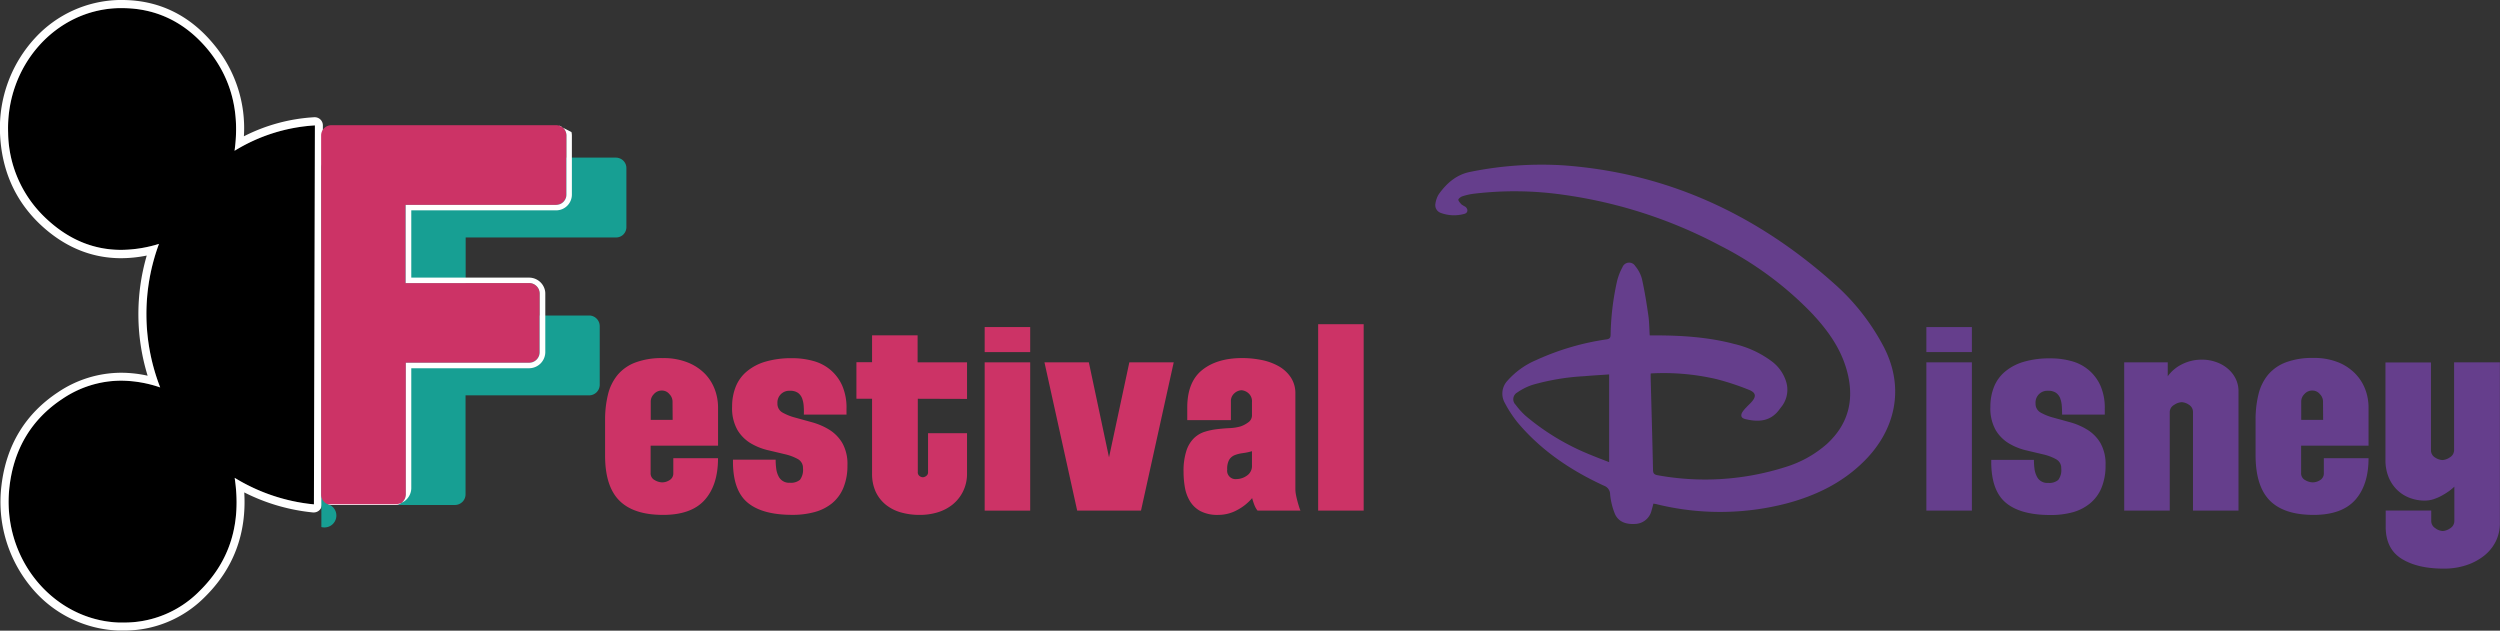 <svg xmlns="http://www.w3.org/2000/svg" viewBox="0 0 615.03 155.15"><rect x="0" y="0" width="615.03" height="155.15" fill="#333333" stroke="none"/><defs><style>.cls-1{fill:#fff;}.cls-2{fill:#653e8c;}.cls-3{fill:#179f93;}.cls-4{fill:#c36;}</style></defs><title>Festival Disney bannière normal</title><g id="Calque_2" data-name="Calque 2"><g id="Calque_2-2" data-name="Calque 2"><path d="M77.23,124.08a45.22,45.22,0,0,1-6.6-1.13,45.73,45.73,0,0,1-12.9-5.4c1.65,11-1,20.36-8.66,27.87a26,26,0,0,1-20,7.7C13,152.48.24,137.28,2.35,119.61c1.1-9.29,5.51-16.54,13-21.48s15.51-5.68,24.06-2.82A49.78,49.78,0,0,1,39.11,60c-10.51,3.19-19.95,1.27-28.06-6.5A29.32,29.32,0,0,1,2,32.68C1.42,16.22,13.61,2.4,29.17,2,38,1.79,45.45,5.29,51.25,12.39S59,27.77,57.7,37.1a42.56,42.56,0,0,1,19.77-6.25Z"/><path class="cls-1" d="M30,2c8.49,0,15.67,3.5,21.3,10.39C57,19.46,59,27.77,57.7,37.1a42.56,42.56,0,0,1,19.77-6.25l-.24,93.23a45.22,45.22,0,0,1-6.6-1.13,45.73,45.73,0,0,1-12.9-5.4c1.65,11-1,20.36-8.66,27.87a25.88,25.88,0,0,1-18.74,7.73l-1.22,0C13,152.48.24,137.28,2.35,119.61c1.1-9.29,5.51-16.54,13-21.48a25.79,25.79,0,0,1,14.44-4.48,30.19,30.19,0,0,1,9.62,1.66A49.78,49.78,0,0,1,39.11,60a32.21,32.21,0,0,1-9.32,1.47c-6.83,0-13.1-2.57-18.74-8A29.32,29.32,0,0,1,2,32.68C1.42,16.22,13.61,2.4,29.17,2H30m0-2h-.83A28.93,28.93,0,0,0,8.68,9.29,32.65,32.65,0,0,0,0,32.75C.35,41.66,3.59,49.13,9.67,55c5.9,5.65,12.67,8.52,20.12,8.52a32.35,32.35,0,0,0,6.31-.65,51.57,51.57,0,0,0,.22,29.56,30.32,30.32,0,0,0-6.53-.73,27.93,27.93,0,0,0-15.54,4.81c-8,5.3-12.71,13-13.89,22.92a32.93,32.93,0,0,0,7.48,25.24A29.18,29.18,0,0,0,29,155.12l1.3,0a27.82,27.82,0,0,0,20.15-8.31c7-6.92,10.25-15.54,9.64-25.67A47.74,47.74,0,0,0,77,126.07h.19a2,2,0,0,0,2-2l.12-46.61.12-46.61a2,2,0,0,0-.62-1.46,2,2,0,0,0-1.38-.55h-.12A43.51,43.51,0,0,0,60,33.53a32.1,32.1,0,0,0-7.23-22.4C46.77,3.74,39.08,0,30,0Z"/><path class="cls-2" d="M406.76,123.89c-.16.59-.29,1.15-.46,1.7a4.28,4.28,0,0,1-3.95,3.3c-2.17.14-4.17-.38-5.09-2.53a17,17,0,0,1-1.15-4.74,2.25,2.25,0,0,0-1.49-2.12c-8.11-3.73-15.41-8.61-21.21-15.49a29.26,29.26,0,0,1-3.22-4.91,4.63,4.63,0,0,1,.7-5.48,19.55,19.55,0,0,1,6.95-5,63.36,63.36,0,0,1,17.45-5.14c.76-.13.92-.44.94-1.12a65.44,65.44,0,0,1,1.59-13.22,14.28,14.28,0,0,1,1.32-3.39,1.76,1.76,0,0,1,3.16-.28,8.21,8.21,0,0,1,1.63,3.12c.66,2.94,1.14,5.93,1.57,8.92.24,1.59.24,3.2.35,5h1.06c6.65,0,13.27.39,19.74,2.11a24.84,24.84,0,0,1,9.22,4.27,9.87,9.87,0,0,1,3.54,5,6.74,6.74,0,0,1-.83,5.74c-.25.38-.55.72-.81,1.08-2.18,3-5.16,3.17-8.4,2.39-1-.24-1.24-.84-.72-1.73a7.88,7.88,0,0,1,1-1.19c.39-.43.83-.82,1.22-1.25,1.22-1.36,1.16-2.3-.54-3a63.38,63.38,0,0,0-8.13-2.68,57.62,57.62,0,0,0-15.55-1.41c-.15,0-.31,0-.57.06,0,.34,0,.65,0,1,.2,7.54.42,15.08.58,22.62,0,.91.24,1.24,1.18,1.4a65.07,65.07,0,0,0,31.32-2,27.57,27.57,0,0,0,10.31-5.73c5.55-5.11,6.83-11.4,4.76-18.45-1.59-5.45-4.91-9.9-8.76-13.95A84.37,84.37,0,0,0,423.13,60.4a116,116,0,0,0-38.56-12.49,84.14,84.14,0,0,0-22.08-.24,14.89,14.89,0,0,0-2.72.62c-.41.14-1,.57-1,.86s.47.82.8,1.16a8.08,8.08,0,0,0,.91.54c.77.6.67,1.56-.26,1.77a9.33,9.33,0,0,1-5.79-.25,2,2,0,0,1-1.3-2.25,6.06,6.06,0,0,1,.82-2.33c2-2.78,4.39-4.88,7.91-5.54a87.8,87.8,0,0,1,22.8-1.57c25.53,1.86,47.49,12.08,66.46,29a54.67,54.67,0,0,1,12.31,15.65c5.35,10.34,2.63,20.54-4.56,27.85-5.36,5.47-12,8.71-19.3,10.66a65.13,65.13,0,0,1-32.14.17ZM395.87,113.7V92.11c-2.08.15-4.13.26-6.18.44A57.23,57.23,0,0,0,377,94.68a14.74,14.74,0,0,0-3.76,1.89,1.89,1.89,0,0,0-.38,3,18.59,18.59,0,0,0,2.45,2.72,58.49,58.49,0,0,0,16.17,9.68C392.84,112.54,394.28,113.07,395.87,113.7Z"/><path class="cls-3" d="M152.55,39s0,0,0,0h0l0,0h0l0,0,0,0h0l0,0h0l0,0,0,0h0l0,0h0l0,0,0,0h0l0,0h0l0,0,0,0h0l0,0h0l0,0,0,0h0l0,0h0l0,0h0l0,0,0,0h0l0,0h0l0,0,0,0h0l0,0h0l0,0,0,0h0l0,0h0l0,0,0,0h0l0,0h0l0,0,0,0h0l0,0h0l0,0,0,0h0l0,0h0l0,0,0,0h0l0,0h0l0,0,0,0h0l0,0h0l0,0,0,0h0l0,0h0l0,0,0,0h0l0,0h0l0,0,0,0h0l0,0h0l0,0,0,0h0l0,0h0l0,0,0,0h0l0,0h0l0,0,0,0h0l0,0h0l0,0,0,0h0l0,0h0l0,0,0,0h0l0,0h0l0,0,0,0h0l0,0h0l0,0,0,0h0l0,0h0l0,0,0,0h0l0,0h0l0,0,0,0h0l0,0h0l0,0,0,0h0l0,0h0l0,0,0,0h0l0,0h0l0,0,0,0h0l0,0h0l0,0h0l0,0,0,0h0l0,0h0l0,0,0,0h0l0,0h0l0,0,0,0h0l0,0h0l0,0,0,0h0l0,0h0l0,0,0,0h0l0,0h0l0,0,0,0h0l0,0h0l0,0,0,0h0l0,0h0l0,0,0,0h0l0,0h0l0,0,0,0h0l0,0h0l0,0,0,0h0l0,0h0l0,0s0,0,0,0h0l0,0h0l0,0,0,0h0l0,0h0l0,0,0,0h0l0,0h0l0,0s0,0,0,0h0l0,0h0l0,0,0,0h0l0,0h0l0,0,0,0h0l0,0h0l0,0,0,0h0l0,0h0l0,0,0,0h0l0,0h0l0,0,0,0h0l0,0h0l0,0,0,0h0l0,0h0l0,0,0,0h0l0,0h0l0,0,0,0h0l0,0h0l0,0,0,0h0l0,0h0l0,0h0l0,0,0,0h0l0,0h0s0,0,0,0l0,0h0l0,0h0l0,0,0,0h0l0,0h0l0,0,0,0h0l0,0h0s0,0,0,0l0,0h0l0,0h0l0,0,0,0h0l0,0h0l0,0,0,0h0l0,0h0s0,0,0,0l0,0h0l0,0h0l0,0,0,0h0l0,0h0l0,0,0,0h0l0,0h0l0,0,0,0h0l0,0h0l0,0,0,0h0l0,0h0l0,0,0,0h0l0,0h0l0,0,0,0h0l0,0h0l0,0,0,0h0l0,0h0l0,0,0,0h0l0,0h0l0,0,0,0h0l0,0h0l0,0,0,0h0l0,0h0l0,0,0,0h0l0,0h0l0,0,0,0h0l0,0h0l0,0,0,0h0l0,0h0l0,0,0,0h0l0,0h0l0,0h0l0,0,0,0h0l0,0h0l0,0,0,0h0l0,0h0l0,0,0,0h0l0,0h0l0,0,0,0h0l0,0h0l0,0,0,0h0l0,0h0l0,0,0,0h0l0,0h0l0,0,0,0h0l0,0h0l0,0,0,0h0l0,0h0l0,0,0,0h0l0,0h0l0,0,0,0h0l0,0h0l0,0,0,0h0l0,0h0l0,0,0,0h0l0,0h0l0,0,0,0h0l0,0h0s0,0,0,0l0,0h0l0,0h0l0,0,0,0h0l0,0h0l0,0,0,0h0l0,0h0l0,0s0,0,0,0h0l0,0h0l0,0,0,0h0l0,0h0l0,0,0,0h0l0,0h0l0,0,0,0h0l0,0h0l0,0,0,0h0l0,0h0l0,0h0l0,0,0,0h0l0,0h0l0,0,0,0h0l0,0,0,0h0l0,0h0l0,0h0l0,0a2.51,2.51,0,0,0-1-.22H81.6a2.53,2.53,0,0,0-2.54,2.53v88.35A2.54,2.54,0,0,0,80.58,124l0,0h0l0,0,0,0h0l0,0h0l0,0,0,0h0l0,0h0l0,0,0,0h0l0,0h0l0,0,0,0h0l0,0h0l0,0,0,0h0l0,0h0l0,0,0,0h0l0,0h0l0,0,0,0h0l0,0h0l0,0,0,0h0l0,0h0l0,0,0,0h0l0,0h0l0,0,0,0h0l0,0h0l0,0,0,0h0l0,0h0l0,0,0,0h0l0,0h0l0,0,0,0h0l0,0h0l0,0s0,0,0,0h0l0,0h0l0,0h0l0,0,0,0h0l0,0h0l0,0,0,0h0l0,0h0l0,0,0,0h0l0,0h0l0,0,0,0h0l0,0h0l0,0,0,0h0l0,0h0l0,0,0,0h0l0,0h0l0,0,0,0h0l0,0h0l0,0,0,0h0l0,0h0l0,0,0,0h0l0,0h0l0,0,0,0h0l0,0h0l0,0,0,0h0l0,0h0l0,0,0,0h0l0,0h0l0,0,0,0h0l0,0h0l0,0s0,0,0,0h0l0,0h0l0,0,0,0h0l0,0h0l0,0,0,0h0l0,0h0l0,0,0,0h0l0,0h0l0,0,0,0h0l0,0h0l0,0,0,0h0l0,0h0l0,0,0,0h0l0,0h0l0,0,0,0h0l0,0h0l0,0,0,0h0l0,0h0l0,0,0,0h0l0,0h0l0,0h0l0,0,0,0h0l0,0h0s0,0,0,0l0,0h0l0,0h0l0,0,0,0h0l0,0h0l0,0,0,0h0l0,0h0s0,0,0,0l0,0h0l0,0h0l0,0,0,0h0l0,0h0l0,0,0,0h0l0,0h0s0,0,0,0l0,0h0l0,0h0l0,0,0,0h0l0,0h0l0,0,0,0h0l0,0h0l0,0,0,0h0l0,0h0l0,0,0,0h0l0,0h0l0,0,0,0h0l0,0h0l0,0,0,0h0l0,0h0l0,0,0,0h0l0,0h0l0,0,0,0h0l0,0h0l0,0,0,0h0l0,0h0l0,0,0,0h0l0,0h0l0,0,0,0h0l0,0h0l0,0,0,0h0l0,0h0l0,0,0,0h0l0,0h0l0,0,0,0h0l0,0h0l0,0h0l0,0,0,0h0l0,0h0l0,0,0,0h0l0,0h0l0,0,0,0h0l0,0h0l0,0,0,0h0l0,0h0l0,0,0,0h0l0,0h0l0,0,0,0h0l0,0h0l0,0,0,0h0l0,0h0l0,0,0,0h0l0,0h0l0,0,0,0h0l0,0h0l0,0,0,0h0l0,0h0l0,0s0,0,0,0h0l0,0h0l0,0,0,0h0l0,0h0l0,0,0,0h0l0,0h0s0,0,0,0l0,0h0l0,0h0l0,0,0,0h0l0,0h0l0,0,0,0h0l0,0h0s0,0,0,0,0,0,0,0h0l0,0h0l0,0,0,0h0l0,0h0l0,0,0,0h0l0,0h0l0,0,0,0h0l0,0h0l0,0,0,0h0l0,0h0l0,0h0l0,0,0,0h0l0,0h0l0,0,0,0h0l0,0h0l0,0,0,0h0l0,0h0l0,0,0,0h0l0,0h0l0,0,0,0h0l0,0h0l0,0,0,0h0l0,0h0s0,0,0,0l0,0h0l0,0h0l0,0,0,0h0l0,0h0l0,0,0,0h0l0,0h0l0,0,0,0h0l0,0h0l0,0,0,0h0l0,0h0l0,0,0,0h0l0,0h0l0,0,0,0h0l0,0h0l0,0,0,0h0l0,0h0l0,0,0,0h0l0,0h0l0,0,0,0h0l0,0h0l0,0,0,0h0l0,0h0l0,0,0,0h0l0,0h0a2.45,2.45,0,0,0,1,.23H112a2.62,2.62,0,0,0,2.53-2.54V97.26H145a2.62,2.62,0,0,0,2.54-2.54V80.18A2.63,2.63,0,0,0,146,77.85l0,0h0l0,0,0,0h0l0,0h0l0,0s0,0,0,0h0l0,0h0l0,0,0,0h0l0,0h0l0,0h0l0,0,0,0h0l0,0h0l0,0,0,0h0l0,0h0l0,0,0,0h0l0,0h0l0,0,0,0h0l0,0h0l0,0,0,0h0l0,0h0l0,0,0,0h0l0,0h0l0,0,0,0h0l0,0h0l0,0,0,0h0l0,0h0l0,0,0,0h0l0,0h0l0,0,0,0h0l0,0h0l0,0,0,0h0l0,0h0l0,0,0,0h0l0,0h0l0,0,0,0h0l0,0h0l0,0,0,0h0l0,0h0l0,0,0,0h0l0,0h0s0,0,0,0l0,0h0l0,0h0l0,0,0,0h0l0,0h0l0,0,0,0h0l0,0h0l0,0,0,0h0l0,0h0l0,0,0,0h0l0,0h0l0,0,0,0h0l0,0h0l0,0,0,0h0l0,0h0l0,0h0l0,0,0,0h0l0,0h0l0,0,0,0h0l0,0h0l0,0,0,0h0l0,0h0l0,0,0,0h0l0,0h0l0,0,0,0h0l0,0h0l0,0,0,0h0l0,0h0l0,0,0,0h0l0,0h0l0,0,0,0h0l0,0h0l0,0,0,0h0l0,0h0l0,0,0,0h0l0,0h0l0,0,0,0h0l0,0h0l0,0,0,0h0l0,0h0l0,0,0,0h0l0,0h0l0,0,0,0h0l0,0h0l0,0,0,0h0l0,0h0l0,0,0,0h0l0,0h0l0,0,0,0h0l0,0h0l0,0,0,0h0l0,0h0l0,0,0,0h0l0,0h0l0,0,0,0h0l0,0h0l0,0,0,0h0l0,0h0l0,0,0,0h0l0,0h0l0,0h0l0,0,0,0h0l0,0,0,0h0l0,0h0l0,0s0,0,0,0h0l0,0h0l0,0h0l0,0,0,0h0l0,0h0l0,0,0,0h0l0,0h0l0,0,0,0h0l0,0h0l0,0,0,0h0l0,0h0l0,0,0,0h0l0,0h0l0,0,0,0h0l0,0h0l0,0,0,0h0l0,0h0l0,0,0,0h0l0,0h0l0,0,0,0h0l0,0h0l0,0,0,0h0l0,0h0l0,0,0,0h0l0,0h0l0,0,0,0h0l0,0h0l0,0,0,0h0l0,0h0s0,0,0,0,0,0,0,0h0l0,0h0l0,0,0,0h0l0,0h0l0,0,0,0h0l0,0h0l0,0,0,0h0l0,0h0l0,0,0,0h0l0,0h0l0,0,0,0h0l0,0h0l0,0,0,0h0l0,0h0l0,0,0,0h0l0,0h0l0,0,0,0h0l0,0h0l0,0h0l0,0,0,0h0l0,0h0l0,0,0,0h0l0,0h0l0,0,0,0h0l0,0h0l0,0,0,0h0l0,0h0l0,0,0,0h0l0,0h0s0,0,0,0l0,0h0l0,0h0l0,0,0,0h0l0,0h0l0,0,0,0h0l0,0h0l0,0,0,0h0l0,0h0l0,0,0,0h0l0,0h0l0,0,0,0h0l0,0h0l0,0,0,0h0l0,0h0l0,0,0,0h0l0,0h0l0,0,0,0h0l0,0h0l0,0,0,0h0l0,0h0l0,0,0,0h0l0,0h0l0,0,0,0h0l0,0h0l0,0,0,0h0l0,0h0l0,0,0,0h0l0,0h0l0,0,0,0h0l0,0h0l0,0,0,0h0l0,0h0l0,0,0,0h0l0,0h0l0,0,0,0h0l0,0h0l0,0h0l0,0,0,0h0l0,0h0l0,0,0,0h0l0,0h0l0,0,0,0h0a2.4,2.4,0,0,0-1-.23H114.56V58.42h37a2.53,2.53,0,0,0,2.54-2.53V41.34A2.55,2.55,0,0,0,152.55,39Z"/><path class="cls-4" d="M79,33.33a2.53,2.53,0,0,1,2.54-2.53h55.25a2.53,2.53,0,0,1,2.54,2.53V47.88a2.53,2.53,0,0,1-2.54,2.53h-37V69.63h30.43a2.62,2.62,0,0,1,2.53,2.54V86.72a2.62,2.62,0,0,1-2.53,2.53H99.85v32.43a2.63,2.63,0,0,1-2.54,2.54H81.56A2.54,2.54,0,0,1,79,121.68Z"/><path class="cls-1" d="M137.45,30.88a2.54,2.54,0,0,1,1.9,2.45V47.88a2.53,2.53,0,0,1-2.54,2.53h-37V69.63h30.43a2.62,2.62,0,0,1,2.53,2.54V86.72a2.62,2.62,0,0,1-2.53,2.53H99.85v32.43a2.63,2.63,0,0,1-2.54,2.54H81.56a2.61,2.61,0,0,1-.93-.18h0l0,0,0,0h0l0,0h0l0,0,0,0h0l0,0h0l0,0,0,0h0l0,0h0l0,0,0,0h0l0,0h0l0,0,0,0h0l0,0h0l0,0,0,0h0l0,0h0l0,0,0,0h0l0,0h0l0,0,0,0h0l0,0h0l0,0,0,0h0l0,0h0l0,0,0,0h0l0,0h0l0,0,0,0h0l0,0h0l0,0,0,0h0l0,0h0l0,0,0,0h0l0,0h0l0,0s0,0,0,0h0l0,0h0l0,0h0l0,0,0,0h0l0,0h0l0,0,0,0h0l0,0h0l0,0,0,0h0l0,0h0l0,0,0,0h0l0,0h0l0,0,0,0H97.31a4,4,0,0,0,3.87-3.87V90.59h29.1a4,4,0,0,0,3.87-3.87V72.17a3.59,3.59,0,0,0-.1-.81,4,4,0,0,0-3.77-3.06h-29.1V51.75h35.63a3.88,3.88,0,0,0,3.88-3.87V33.33a3.86,3.86,0,0,0-.1-.84l0,0h0l0,0h0l0,0,0,0h0l0,0h0l0,0,0,0h0l0,0h0l0,0,0,0h0l0,0h0l0,0,0,0h0l0,0h0l0,0,0,0h0l0,0h0l0,0,0,0h0l0,0h0s0,0,0,0l0,0h0l0,0h0l0,0,0,0h0l0,0h0l0,0,0,0h0l0,0h0l0,0s0,0,0,0h0l0,0h0l0,0,0,0h0l0,0h0l0,0,0,0h0l0,0h0l0,0,0,0h0l0,0h0l0,0,0,0h0l0,0h0l0,0h0l0,0,0,0h0l0,0h0l0,0,0,0h0l0,0,0,0h0l0,0h0l0,0h0"/><path class="cls-4" d="M173.36,123q-3.29,3.67-10.22,3.67-7.27,0-10.78-3.53t-3.5-11.1v-8.68a26,26,0,0,1,.7-6.26,12,12,0,0,1,2.35-4.83,10.53,10.53,0,0,1,4.37-3.08,18.33,18.33,0,0,1,6.79-1.09,15.77,15.77,0,0,1,6.16,1.09A12.22,12.22,0,0,1,173.47,92a11.2,11.2,0,0,1,2.41,3.89,12.68,12.68,0,0,1,.77,4.3v9.45H160.06v6.72a1.85,1.85,0,0,0,1,1.75,3.79,3.79,0,0,0,1.85.56,3.39,3.39,0,0,0,1.82-.56,1.89,1.89,0,0,0,.91-1.75v-3.64h11Q176.65,119.32,173.36,123Zm-7.91-24.33a2.63,2.63,0,0,0-.77-1.71,2.33,2.33,0,0,0-1.82-.88,2.55,2.55,0,0,0-2,.88,2.63,2.63,0,0,0-.77,1.71v4.62h5.39Z"/><path class="cls-4" d="M197.72,99.92a6.74,6.74,0,0,0-.38-1.89,3,3,0,0,0-1-1.36,3.22,3.22,0,0,0-2-.53,2.89,2.89,0,0,0-3.08,3.08,2.46,2.46,0,0,0,1.26,2.28,13.24,13.24,0,0,0,3.19,1.26l4.16,1.15a16.54,16.54,0,0,1,4.17,1.82,9.64,9.64,0,0,1,3.18,3.26,10.43,10.43,0,0,1,1.26,5.49,14.17,14.17,0,0,1-1,5.53,9.67,9.67,0,0,1-2.76,3.78,11.5,11.5,0,0,1-4.27,2.17,20.46,20.46,0,0,1-5.57.7q-7.35,0-10.95-3c-2.41-2-3.61-5.37-3.61-10.08v-.49h10.5a16.77,16.77,0,0,0,.14,2.21,5.54,5.54,0,0,0,.53,1.78,2.85,2.85,0,0,0,2.83,1.68,3.45,3.45,0,0,0,2.49-.73,4.08,4.08,0,0,0,.73-2.84,2.44,2.44,0,0,0-1.29-2.27,12.26,12.26,0,0,0-3.22-1.19c-1.29-.31-2.69-.64-4.2-1a15,15,0,0,1-4.2-1.71,9.48,9.48,0,0,1-3.22-3.26,10.82,10.82,0,0,1-1.3-5.74,12.93,12.93,0,0,1,.88-4.86,9.43,9.43,0,0,1,2.73-3.78,12.67,12.67,0,0,1,4.62-2.42,22.59,22.59,0,0,1,6.54-.84,19.07,19.07,0,0,1,5.15.67,11,11,0,0,1,4.23,2.17,10.81,10.81,0,0,1,2.91,3.85,13.55,13.55,0,0,1,1.08,5.7V102h-10.5C197.79,101.3,197.77,100.62,197.72,99.92Z"/><path class="cls-4" d="M225.79,98.1v18a1.12,1.12,0,0,0,.42,1,1.39,1.39,0,0,0,.84.31,1.45,1.45,0,0,0,.8-.31,1.07,1.07,0,0,0,.46-1v-9.52h9.59v9.94a9.74,9.74,0,0,1-1,4.41,9.58,9.58,0,0,1-2.55,3.19,10.86,10.86,0,0,1-3.68,1.92,14.85,14.85,0,0,1-4.37.63,16.71,16.71,0,0,1-4.73-.63,10.47,10.47,0,0,1-3.71-1.92,9.07,9.07,0,0,1-2.45-3.19,10.45,10.45,0,0,1-.87-4.41V98.1h-3.85v-9h3.85V82.49h11.2v6.65H237.9v9Z"/><path class="cls-4" d="M253.44,86.62h-11.2V80.46h11.2Zm0,39h-11.2V89.14h11.2Z"/><path class="cls-4" d="M272.83,112.52l5-23.38h10.92l-8.05,36.47H265l-8.05-36.47h10.92Z"/><path class="cls-4" d="M292.08,100.27q0-6.3,3.67-9.24t9.84-2.94a24.13,24.13,0,0,1,4.86.49,14.14,14.14,0,0,1,4.17,1.54,8.76,8.76,0,0,1,2.94,2.73,7.08,7.08,0,0,1,1.12,4v23.45a7.28,7.28,0,0,0,.14,1.4c.09.52.21,1,.35,1.54s.28,1,.42,1.44a6.08,6.08,0,0,0,.35.94H309.37a5.47,5.47,0,0,1-.81-1.47c-.21-.56-.38-1.09-.52-1.61a12.38,12.38,0,0,1-3.68,2.94,9.69,9.69,0,0,1-4.65,1.19,9,9,0,0,1-4.41-.94,6.75,6.75,0,0,1-2.59-2.49,9.76,9.76,0,0,1-1.23-3.43,22.56,22.56,0,0,1-.31-3.71,16,16,0,0,1,.7-5.21,7.58,7.58,0,0,1,1.89-3.12,6.63,6.63,0,0,1,2.69-1.57,16.21,16.21,0,0,1,3.05-.63c1-.12,2-.2,3-.25a11.33,11.33,0,0,0,2.7-.42,6.84,6.84,0,0,0,1.89-1,2.07,2.07,0,0,0,.91-1.68V98.87a2.59,2.59,0,0,0-.91-2.17,2.9,2.9,0,0,0-1.68-.7,2.85,2.85,0,0,0-1.68.7,2.56,2.56,0,0,0-.91,2.17v4.48H292.08ZM308,111a15.44,15.44,0,0,1-2.35.49,7.92,7.92,0,0,0-1.92.49,2.8,2.8,0,0,0-1.33,1.12,4.52,4.52,0,0,0-.49,2.38,2.07,2.07,0,0,0,2.31,2.38,4.52,4.52,0,0,0,2.52-.84,2.83,2.83,0,0,0,1.26-2.52Z"/><path class="cls-4" d="M335.48,125.61h-11.2V79.76h11.2Z"/><path class="cls-2" d="M485.11,86.62h-11.2V80.46h11.2Zm0,39h-11.2V89.14h11.2Z"/><path class="cls-2" d="M507.23,99.92a6.74,6.74,0,0,0-.38-1.89,3,3,0,0,0-1-1.36,3.22,3.22,0,0,0-2-.53,2.89,2.89,0,0,0-3.08,3.08,2.46,2.46,0,0,0,1.26,2.28,13.24,13.24,0,0,0,3.19,1.26l4.16,1.15a16.32,16.32,0,0,1,4.16,1.82,9.58,9.58,0,0,1,3.19,3.26,10.43,10.43,0,0,1,1.26,5.49,14.17,14.17,0,0,1-1,5.53,9.67,9.67,0,0,1-2.76,3.78A11.5,11.5,0,0,1,510,126a20.46,20.46,0,0,1-5.57.7q-7.35,0-10.95-3c-2.41-2-3.61-5.37-3.61-10.08v-.49h10.5a16.77,16.77,0,0,0,.14,2.21,5.54,5.54,0,0,0,.53,1.78,2.82,2.82,0,0,0,2.83,1.68,3.4,3.4,0,0,0,2.48-.73,4,4,0,0,0,.74-2.84,2.43,2.43,0,0,0-1.3-2.27,12.05,12.05,0,0,0-3.21-1.19c-1.29-.31-2.69-.64-4.21-1a15,15,0,0,1-4.19-1.71,9.48,9.48,0,0,1-3.22-3.26,10.82,10.82,0,0,1-1.3-5.74,12.93,12.93,0,0,1,.88-4.86,9.43,9.43,0,0,1,2.73-3.78,12.67,12.67,0,0,1,4.62-2.42,22.59,22.59,0,0,1,6.54-.84,19.07,19.07,0,0,1,5.15.67,11,11,0,0,1,4.23,2.17,10.81,10.81,0,0,1,2.91,3.85,13.55,13.55,0,0,1,1.08,5.7V102H507.3C507.3,101.3,507.28,100.62,507.23,99.92Z"/><path class="cls-2" d="M539.5,125.61V101.46a2.08,2.08,0,0,0-1-1.89,3.49,3.49,0,0,0-1.78-.63,3.73,3.73,0,0,0-1.86.67,2.07,2.07,0,0,0-1.08,1.85v24.15h-11.2V89.14h10.71v3.43a9.41,9.41,0,0,1,3.6-3,10.64,10.64,0,0,1,4.8-1.09,10.18,10.18,0,0,1,3.53.6,8.89,8.89,0,0,1,2.87,1.64A7.67,7.67,0,0,1,550,93.17a6.92,6.92,0,0,1,.7,3.11v29.33Z"/><path class="cls-2" d="M579.4,123q-3.3,3.67-10.22,3.67-7.29,0-10.78-3.53T554.9,112v-8.68a26,26,0,0,1,.7-6.26,12,12,0,0,1,2.34-4.83,10.63,10.63,0,0,1,4.38-3.08,18.33,18.33,0,0,1,6.79-1.09,15.77,15.77,0,0,1,6.16,1.09A12.17,12.17,0,0,1,579.5,92a11.22,11.22,0,0,1,2.42,3.89,12.68,12.68,0,0,1,.77,4.3v9.45H566.1v6.72a1.86,1.86,0,0,0,1,1.75,3.85,3.85,0,0,0,1.86.56,3.42,3.42,0,0,0,1.82-.56,1.91,1.91,0,0,0,.91-1.75v-3.64h11Q582.69,119.32,579.4,123Zm-7.91-24.33a2.63,2.63,0,0,0-.77-1.71,2.35,2.35,0,0,0-1.82-.88,2.55,2.55,0,0,0-2,.88,2.58,2.58,0,0,0-.77,1.71v4.62h5.39Z"/><path class="cls-2" d="M615,89.14v39.41a10.18,10.18,0,0,1-1,4.62,10.47,10.47,0,0,1-2.91,3.57,14.1,14.1,0,0,1-4.37,2.31,17.43,17.43,0,0,1-5.53.84q-6.51,0-10.4-2.45c-2.59-1.63-3.88-4.25-3.88-7.84v-4h11.2v2.52a2.11,2.11,0,0,0,1,1.82,3.4,3.4,0,0,0,1.82.7,3.59,3.59,0,0,0,1.82-.66,2.1,2.1,0,0,0,1.05-1.86v-8.4a12,12,0,0,1-1.4,1.16,18.75,18.75,0,0,1-1.82,1.12,11.15,11.15,0,0,1-2,.84,6.86,6.86,0,0,1-2,.31,10.19,10.19,0,0,1-3.85-.7,8.84,8.84,0,0,1-3.08-2,9.22,9.22,0,0,1-2.07-3.18,11,11,0,0,1-.73-4.1v-24h11.2v21.49a2.06,2.06,0,0,0,1,1.89,3.67,3.67,0,0,0,1.82.63,3.59,3.59,0,0,0,1.82-.66,2.09,2.09,0,0,0,1.05-1.86V89.14Z"/></g></g></svg>
